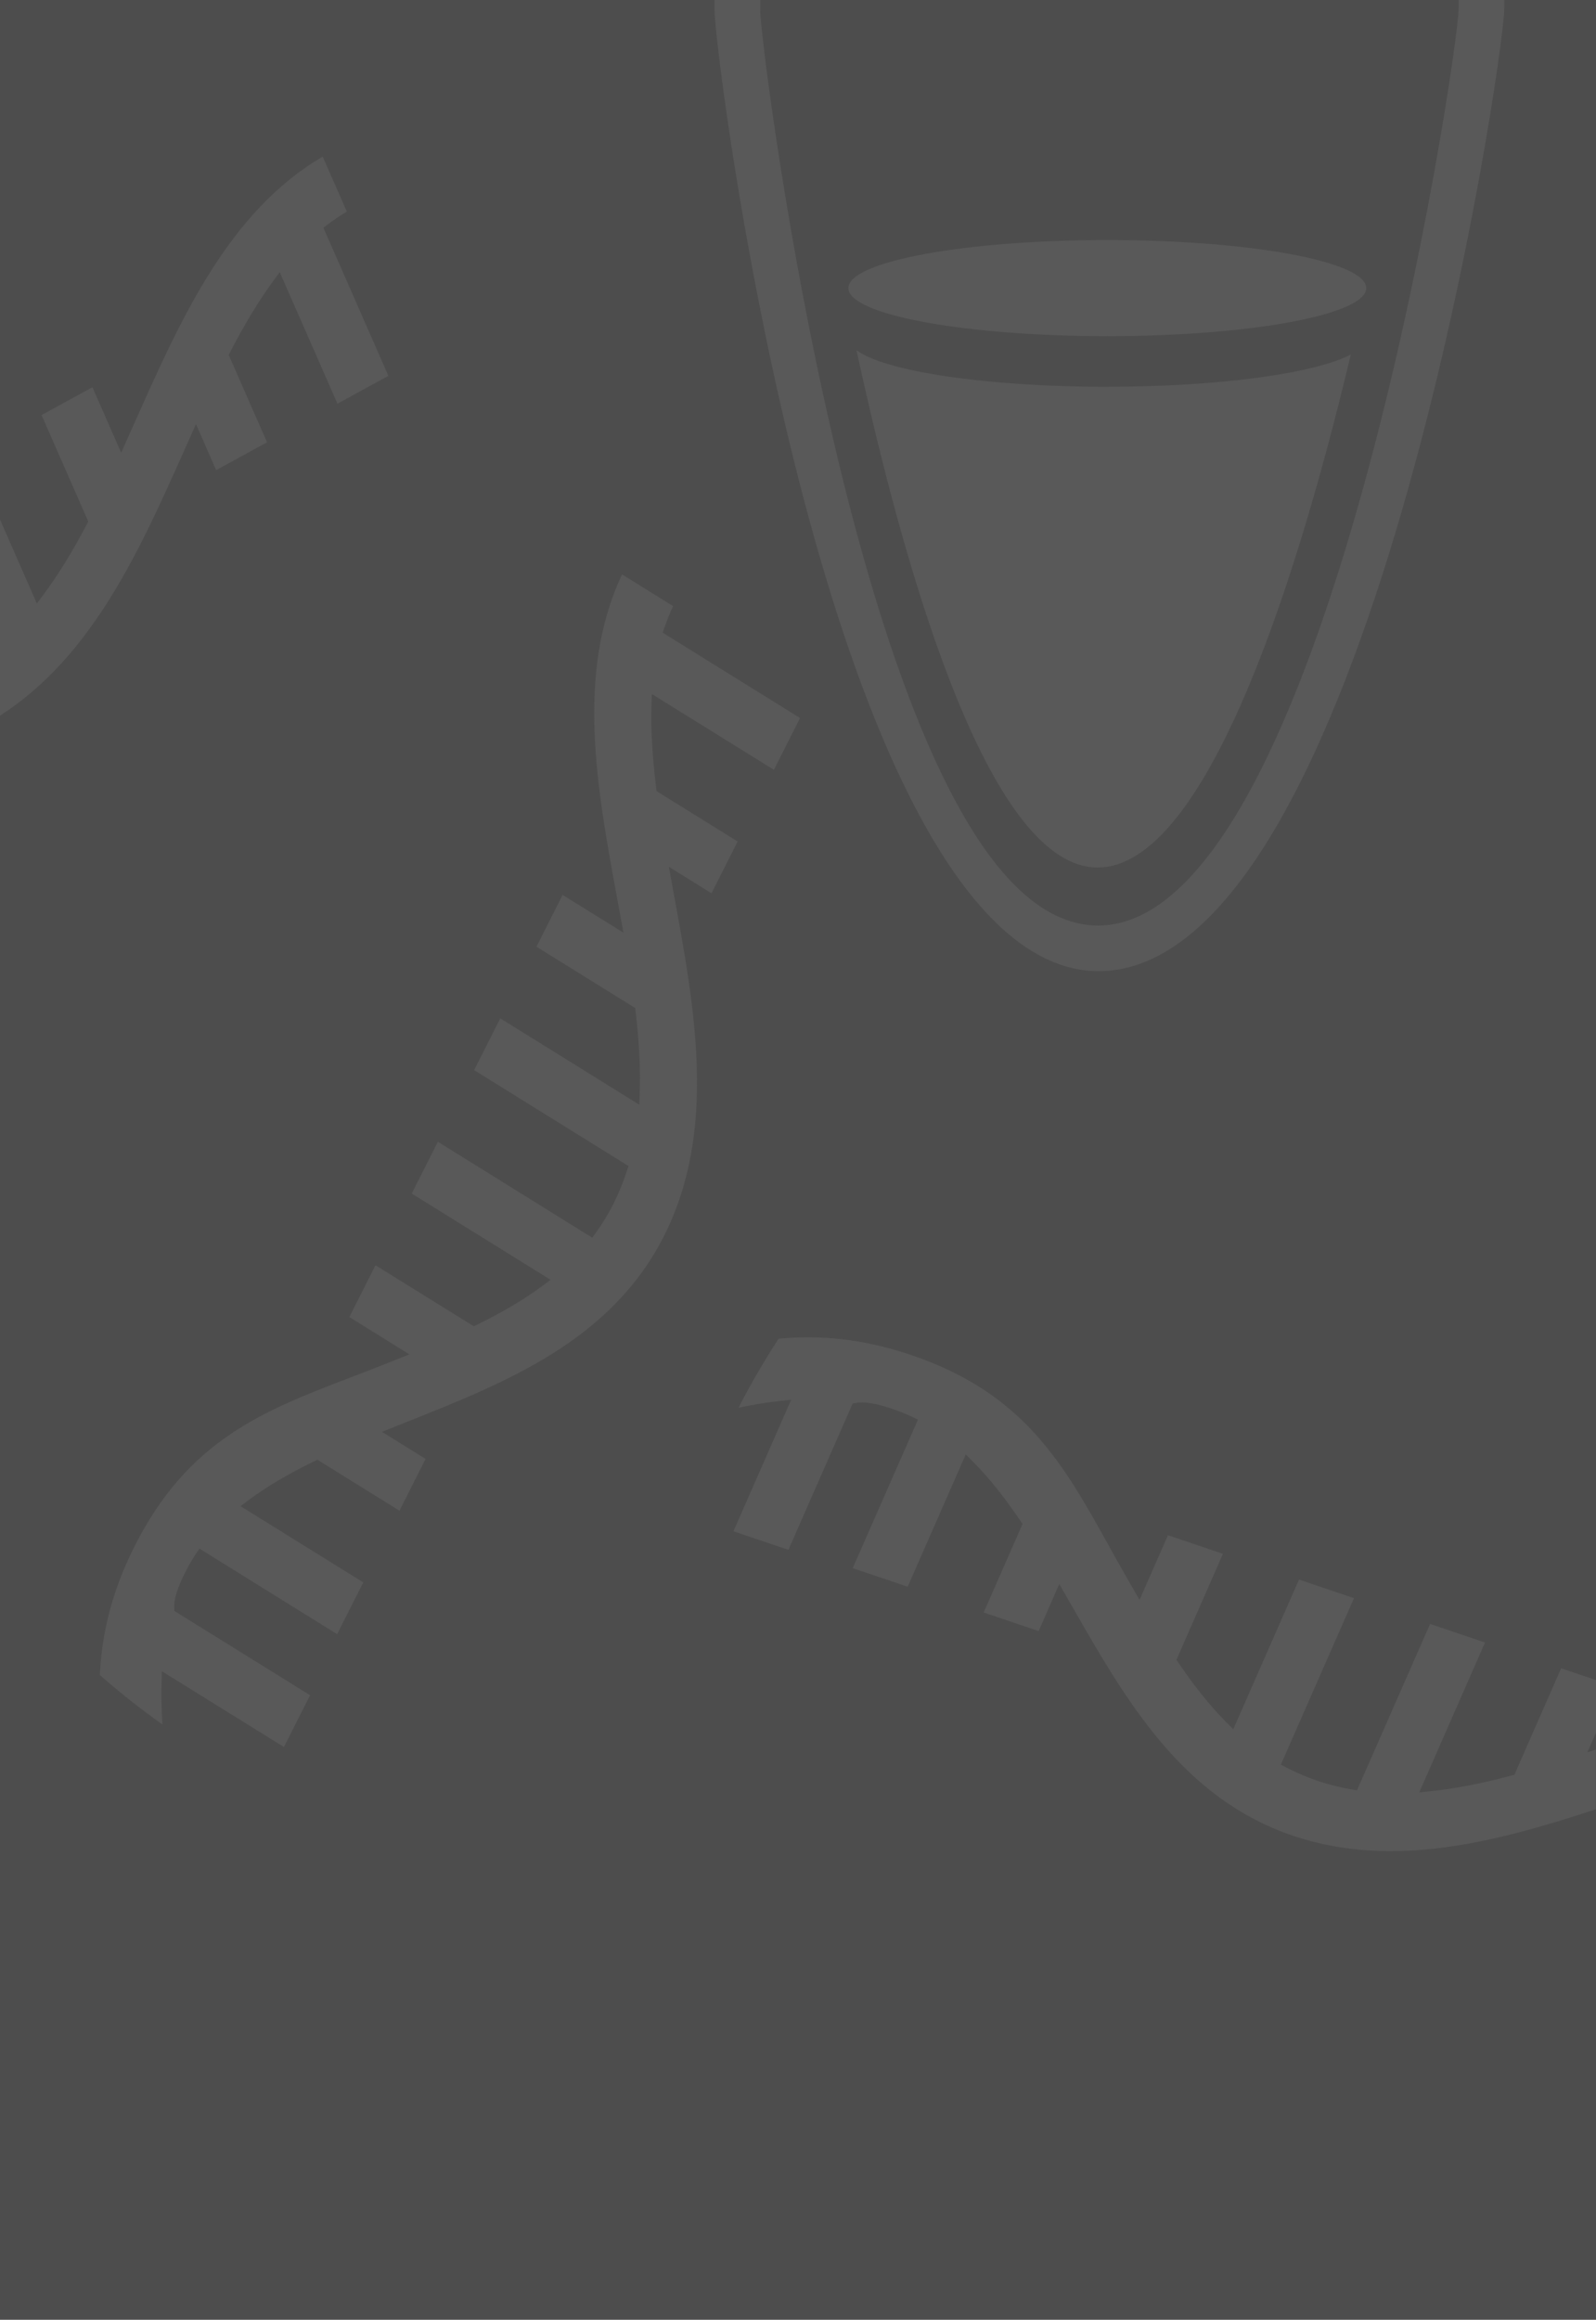 <?xml version="1.0" encoding="UTF-8"?><svg xmlns="http://www.w3.org/2000/svg" id="Layer_16786b016e7943" data-name="Layer 1" viewBox="0 0 243 353" aria-hidden="true" width="243px" height="353px">
  <defs><linearGradient class="cerosgradient" data-cerosgradient="true" id="CerosGradient_idc7cc3a314" gradientUnits="userSpaceOnUse" x1="50%" y1="100%" x2="50%" y2="0%"><stop offset="0%" stop-color="#d1d1d1"/><stop offset="100%" stop-color="#d1d1d1"/></linearGradient><linearGradient/>
    <style>
      .cls-1-6786b016e7943{
        fill: #4d4d4d;
      }

      .cls-1-6786b016e7943, .cls-2-6786b016e7943{
        stroke-width: 0px;
      }

      .cls-2-6786b016e7943{
        fill: #595959;
      }
    </style>
  </defs>
  <rect class="cls-1-6786b016e7943" y="0" width="243" height="353"/>
  <g>
    <g>
      <path class="cls-2-6786b016e7943" d="m101.21,95.41c.37-1.09.79-2.15,1.27-3.18l-7.77-4.82c-7.07,15.05-3.84,32.54-.71,49.47l.92,5.04-9.26-5.74-3.98,7.88,15.03,9.33.07.57c.55,4.69.75,8.77.61,12.46l-.06,1.68-21.16-13.14-3.98,7.88,23.5,14.59-.28.86c-.54,1.67-1.21,3.29-1.97,4.82-.82,1.63-1.74,3.12-2.75,4.52l-.52.71-23.5-14.6-3.98,7.88,21.14,13.13-1.27.94c-2.77,2.05-6.03,3.98-9.95,5.9l-.47.23-14.97-9.29-3.98,7.88,9.14,5.68-4.09,1.63c-1.62.64-3.22,1.25-4.81,1.86-13.31,5.1-24.8,9.5-32.99,25.81-3.49,6.95-4.95,13.3-5.24,19.5,3.07,2.69,6.25,5.2,9.53,7.52-.14-2.29-.19-4.42-.13-6.41l.05-1.69,18.58,11.53,3.98-7.88-20.67-12.83-.02-.64c-.03-1.19.52-2.9,1.61-5.09.68-1.36,1.4-2.53,1.73-3.01l.51-.74,20.96,13.02,3.98-7.88-18.69-11.6,1.26-.94c2.75-2.05,6.01-3.97,9.97-5.9l.47-.23,12.5,7.76,3.98-7.88-6.65-4.12,3.64-1.45c15.37-6.11,31.26-12.42,39.34-28.41,8.08-16.1,4.69-34.47,1.41-52.25l-.7-3.87,6.49,4.03,3.98-7.88-12.34-7.66-.07-.57c-.59-4.76-.82-8.86-.7-12.52l.05-1.69,18.58,11.53,3.98-7.88-20.92-12.99.29-.86Z"/>
      <g>
        <path class="cls-2-6786b016e7943" d="m208.02,43.84c0,4.04-17.65,7.31-39.42,7.31s-39.43-3.27-39.43-7.31,17.65-7.31,39.43-7.31,39.42,3.27,39.42,7.31Z"/>
        <path class="cls-2-6786b016e7943" d="m168.59,58.86c-18.54,0-33.97-2.38-38.19-5.58,8.24,38,20.97,78.69,36.69,78.73,15.84.03,29.54-40.14,38.58-78.07-5.37,2.85-19.86,4.91-37.08,4.91Z"/>
      </g>
    </g>
    <path class="cls-2-6786b016e7943" d="m49.97,34.1c.92-.69,1.87-1.33,2.84-1.9l-3.68-8.37c-14.34,8.41-21.58,24.66-28.59,40.38l-2.09,4.68-4.38-9.97-7.74,4.24,7.11,16.2-.27.51c-2.2,4.18-4.34,7.65-6.55,10.61l-1.01,1.35-5.62-12.8v29.88c14.1-9.06,21.29-25.16,28.24-40.78l1.61-3.59,3.07,7,7.75-4.24-5.84-13.29.26-.51c2.21-4.26,4.34-7.77,6.51-10.72l1-1.37,8.79,20.02,7.75-4.24-9.89-22.54.73-.55Z"/>
    <path class="cls-2-6786b016e7943" d="m243,266.22l-1.32.44,1.32-3v-8.01l-5.31-1.79-7.11,16.2-.56.15c-4.56,1.21-8.57,1.98-12.25,2.36l-1.68.17,10.01-22.8-8.36-2.83-11.13,25.32-.89-.15c-1.73-.3-3.43-.73-5.05-1.27-1.73-.59-3.34-1.28-4.87-2.08l-.78-.41,11.13-25.33-8.37-2.83-10.01,22.78-1.11-1.12c-2.42-2.45-4.8-5.4-7.25-9.02l-.29-.43,7.08-16.13-8.37-2.83-4.33,9.85-2.19-3.82c-.87-1.51-1.7-3.01-2.52-4.49-6.93-12.46-12.91-23.21-30.21-29.01-7.37-2.47-13.87-3.02-20.04-2.43-2.22,3.42-4.26,6.92-6.1,10.5,2.24-.47,4.35-.82,6.33-1.03l1.69-.19-8.79,20.02,8.37,2.83,9.78-22.27.64-.11c1.17-.19,2.94.1,5.26.88,1.44.48,2.7,1.03,3.23,1.29l.81.4-9.93,22.59,8.37,2.83,8.84-20.14,1.11,1.12c2.42,2.43,4.78,5.39,7.25,9.04l.29.43-5.92,13.47,8.37,2.83,3.14-7.17,1.95,3.4c8.22,14.35,16.71,29.19,33.68,34.93,15.14,5.07,30.77.97,46.06-4.04v-9.09Z"/>
    <path class="cls-2-6786b016e7943" d="m222.08,0v1.31c-.01,6.91-20.01,139.53-54.89,139.53-4.36,0-8.64-2.07-12.71-6.16C128.51,108.67,115.73,6.55,115.74,1.51V0s-6.95,0-6.95,0v1.5c-.02,6.01,12.89,108.88,42.46,138.52,5.15,5.15,10.53,7.76,15.99,7.76,41.02,0,61.77-138.61,61.79-146.47V0s-6.95,0-6.95,0Z"/>
  </g>
</svg>